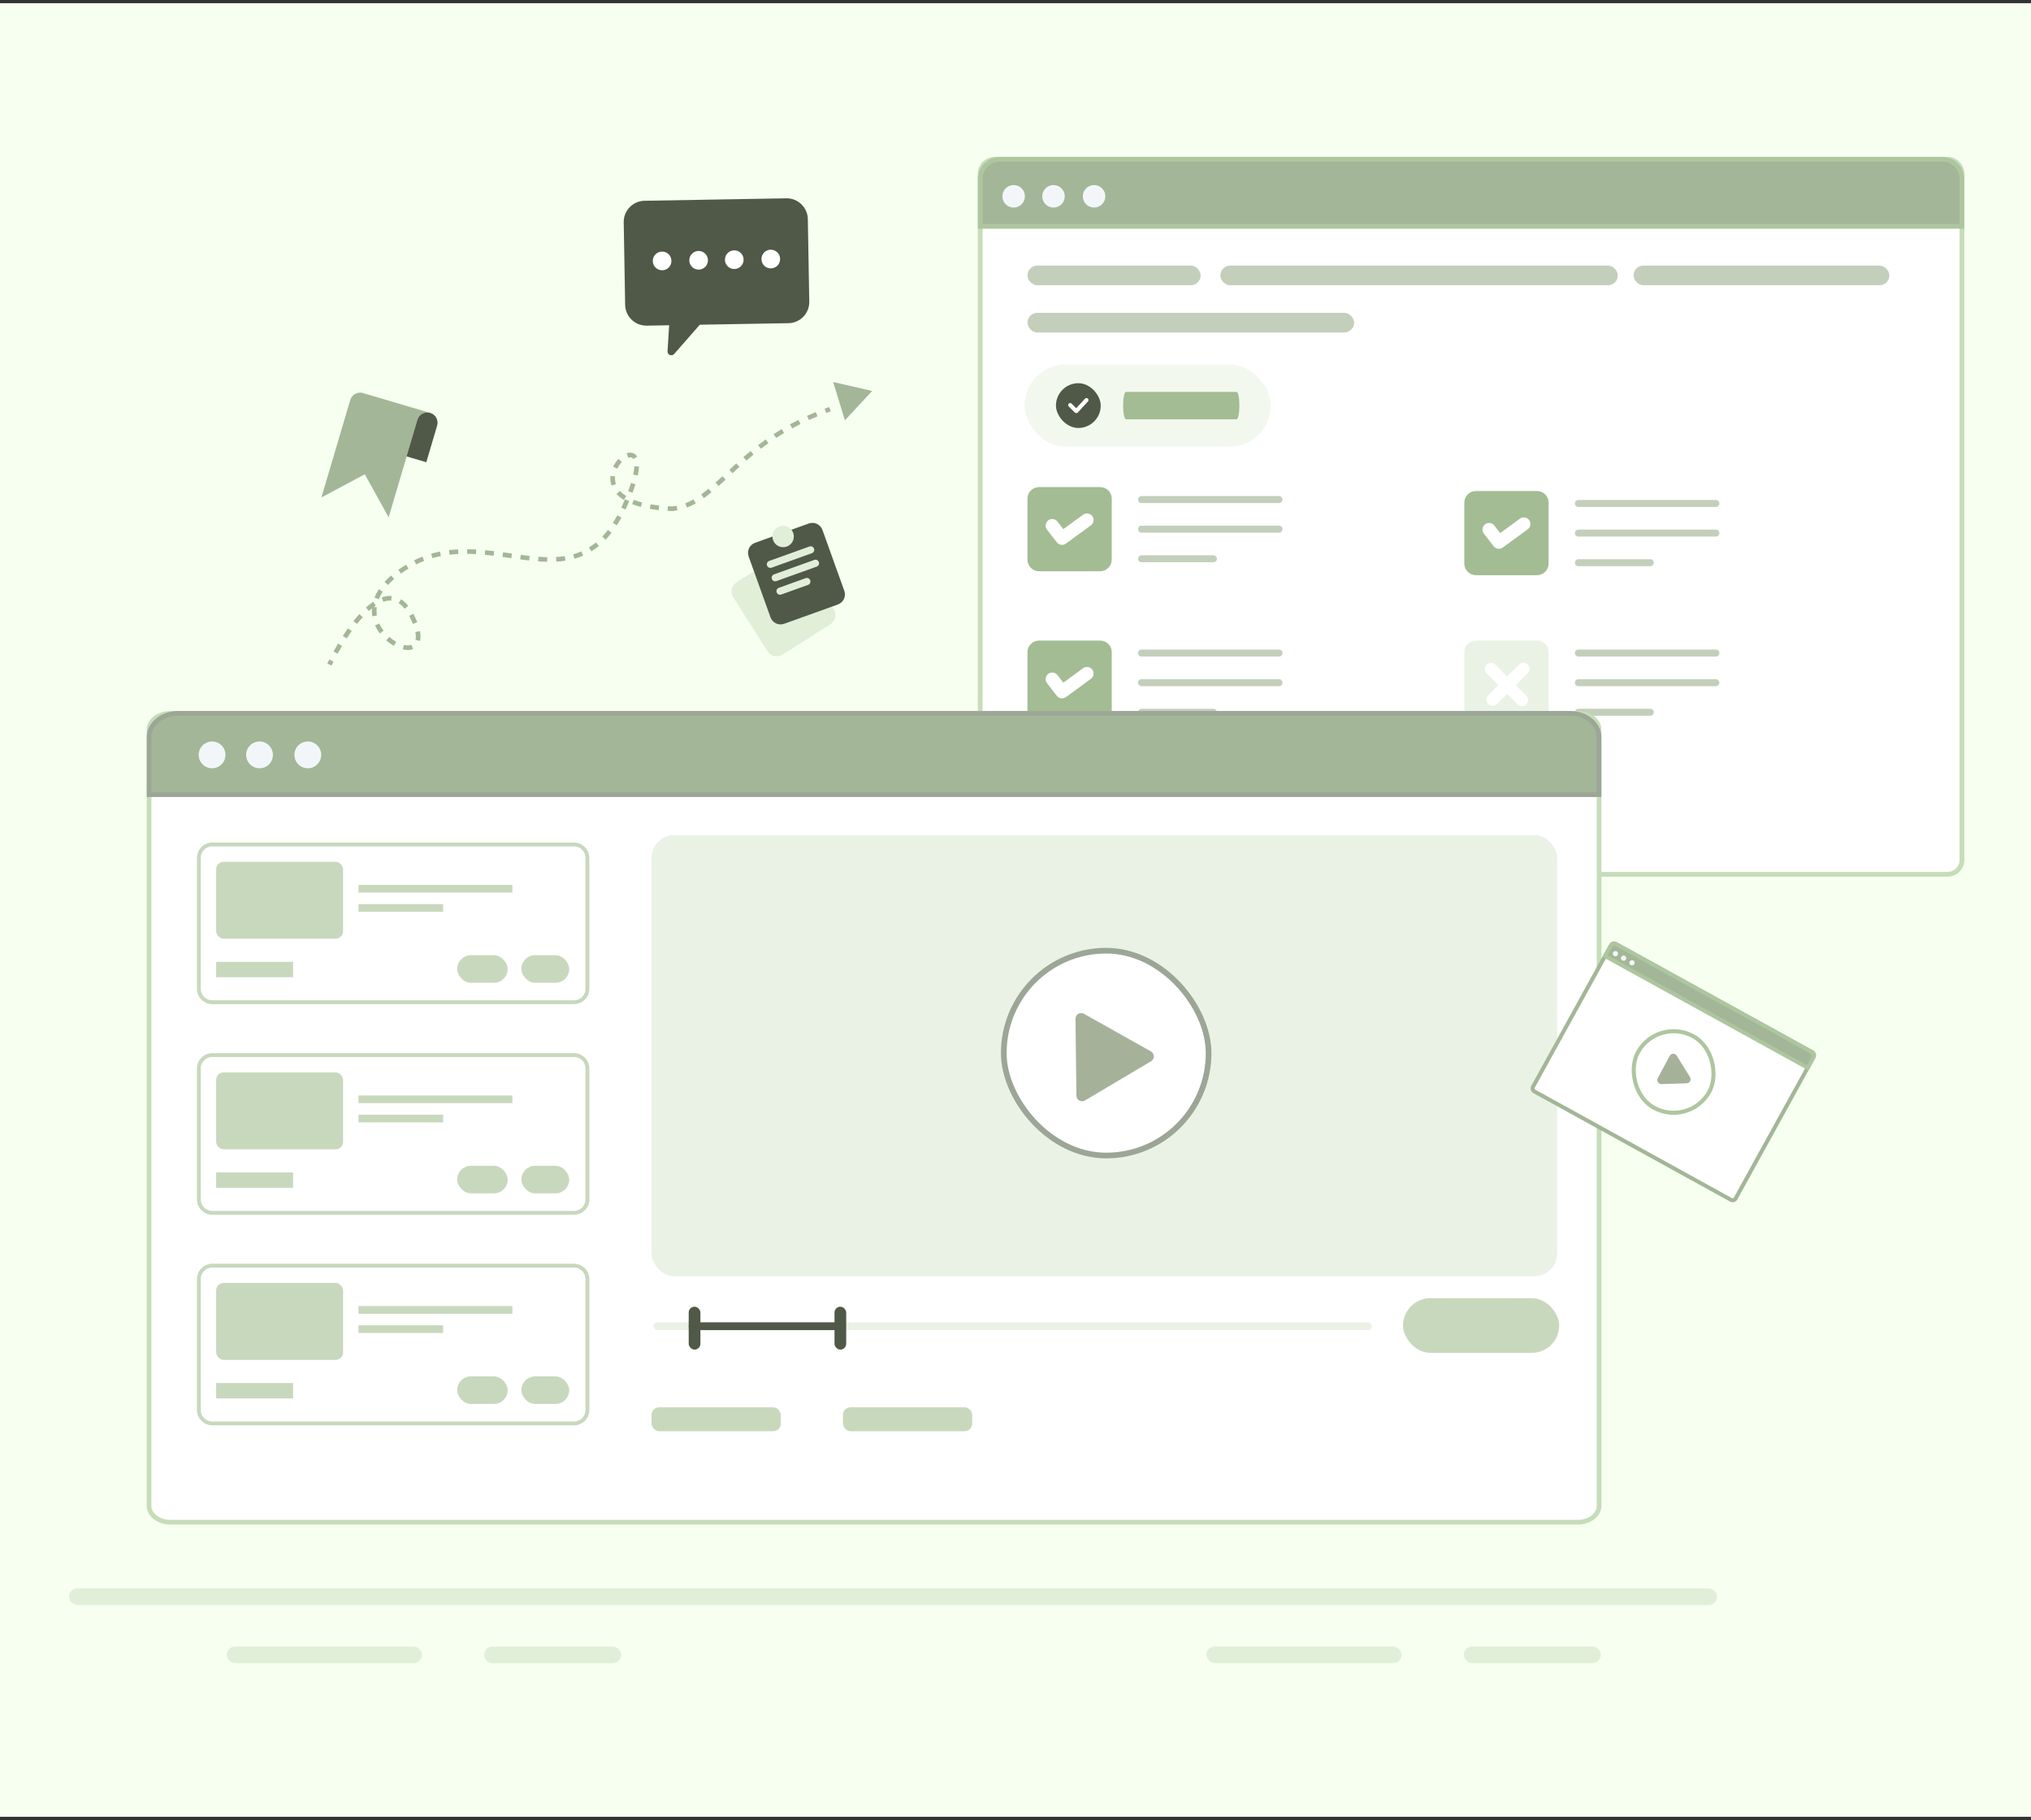 <svg width="500" height="448" viewBox="0 0 500 448" fill="none" xmlns="http://www.w3.org/2000/svg">
<rect x="0" y="0" width="500" height="448" fill="#333333" stroke="none"/>
<rect width="500" height="446.428" transform="translate(0 0.786)" fill="#F6FFF0"/>
<path d="M479.452 39.215H244.865C242.906 39.215 241.318 40.803 241.318 42.761V211.668C241.318 213.626 242.906 215.214 244.865 215.214H479.452C481.411 215.214 482.998 213.626 482.998 211.668V42.761C482.998 40.803 481.411 39.215 479.452 39.215Z" fill="white" stroke="#C6DDB8" stroke-width="1.176" stroke-miterlimit="10"/>
<rect x="252.229" y="89.734" width="60.623" height="20.208" rx="10.104" fill="#F2F8EE"/>
<rect x="259.959" y="94.327" width="11.022" height="11.022" rx="5.511" fill="#505947"/>
<path d="M264.971 101.696C264.838 101.696 264.711 101.644 264.617 101.551L263.114 100.065C263.067 100.019 263.03 99.965 263.004 99.904C262.978 99.844 262.965 99.779 262.965 99.714C262.965 99.649 262.977 99.584 263.003 99.523C263.028 99.463 263.065 99.408 263.111 99.362C263.158 99.316 263.214 99.279 263.275 99.254C263.336 99.229 263.401 99.217 263.468 99.217C263.534 99.217 263.599 99.23 263.66 99.256C263.721 99.281 263.776 99.318 263.822 99.365L264.954 100.483L267.104 98.143C267.149 98.095 267.202 98.056 267.261 98.029C267.321 98.001 267.385 97.985 267.451 97.982C267.517 97.979 267.582 97.989 267.644 98.011C267.706 98.033 267.763 98.067 267.811 98.11C267.86 98.154 267.899 98.207 267.927 98.266C267.955 98.325 267.971 98.388 267.974 98.453C267.978 98.518 267.968 98.583 267.945 98.644C267.923 98.705 267.889 98.762 267.845 98.81L265.341 101.534C265.295 101.584 265.24 101.624 265.178 101.652C265.117 101.679 265.05 101.695 264.982 101.696L264.971 101.696Z" fill="white"/>
<path d="M304.426 103.207H277.186C276.803 103.207 276.492 101.699 276.492 99.839C276.492 97.978 276.803 96.471 277.186 96.471H304.426C304.809 96.471 305.12 97.978 305.12 99.839C305.12 101.699 304.809 103.207 304.426 103.207Z" fill="#A3BC93"/>
<path d="M478.173 39.215H246.143C243.479 39.215 241.318 41.376 241.318 44.04V55.715H482.998V44.04C482.998 41.376 480.838 39.215 478.173 39.215Z" fill="#A3B697" stroke="#AEC69F" stroke-width="1.176" stroke-miterlimit="10"/>
<path d="M262.128 48.322C262.128 46.791 260.888 45.551 259.357 45.551C257.826 45.551 256.586 46.791 256.586 48.322C256.586 49.853 257.826 51.093 259.357 51.093C260.888 51.093 262.128 49.853 262.128 48.322Z" fill="#F3F6F9"/>
<path d="M272.118 48.322C272.118 46.791 270.878 45.551 269.347 45.551C267.816 45.551 266.576 46.791 266.576 48.322C266.576 49.853 267.816 51.093 269.347 51.093C270.878 51.093 272.118 49.853 272.118 48.322Z" fill="#F3F6F9"/>
<path d="M252.315 48.322C252.315 46.791 251.075 45.551 249.544 45.551C248.014 45.551 246.773 46.791 246.773 48.322C246.773 49.853 248.014 51.093 249.544 51.093C251.075 51.093 252.315 49.853 252.315 48.322Z" fill="#F3F6F9"/>
<path d="M273.692 122.738V137.769C273.692 139.336 272.419 140.613 270.844 140.613H255.797C254.223 140.613 252.943 139.337 252.943 137.769V122.738C252.943 121.172 254.222 119.895 255.797 119.895H270.844C272.418 119.895 273.692 121.171 273.692 122.738Z" fill="#A3BC93"/>
<path d="M381.238 123.707V138.738C381.238 140.304 379.966 141.582 378.391 141.582H363.344C361.769 141.582 360.49 140.305 360.49 138.738V123.707C360.49 122.141 361.768 120.863 363.344 120.863H378.391C379.965 120.863 381.238 122.14 381.238 123.707Z" fill="#A3BC93"/>
<path d="M273.692 160.525V175.556C273.692 177.123 272.419 178.4 270.844 178.4H255.797C254.223 178.4 252.943 177.124 252.943 175.556V160.525C252.943 158.959 254.222 157.682 255.797 157.682H270.844C272.418 157.682 273.692 158.958 273.692 160.525Z" fill="#A3BC93"/>
<path d="M314.869 123.824H281.026C280.55 123.824 280.164 123.438 280.164 122.963C280.164 122.488 280.55 122.103 281.026 122.103H314.869C315.345 122.103 315.731 122.488 315.731 122.963C315.731 123.438 315.345 123.824 314.869 123.824Z" fill="#C3CFBB"/>
<path d="M314.869 131.115H281.026C280.55 131.115 280.164 130.729 280.164 130.254C280.164 129.779 280.55 129.394 281.026 129.394H314.869C315.345 129.394 315.731 129.779 315.731 130.254C315.731 130.729 315.345 131.115 314.869 131.115Z" fill="#C3CFBB"/>
<path d="M298.723 138.406H281.026C280.55 138.406 280.164 138.02 280.164 137.545C280.164 137.07 280.55 136.685 281.026 136.685H298.723C299.199 136.685 299.585 137.07 299.585 137.545C299.585 138.02 299.199 138.406 298.723 138.406Z" fill="#C3CFBB"/>
<path d="M422.418 124.792H388.575C388.099 124.792 387.713 124.407 387.713 123.932C387.713 123.456 388.099 123.071 388.575 123.071H422.418C422.894 123.071 423.28 123.456 423.28 123.932C423.28 124.407 422.894 124.792 422.418 124.792Z" fill="#C3CFBB"/>
<path d="M422.418 132.083H388.575C388.099 132.083 387.713 131.698 387.713 131.223C387.713 130.747 388.099 130.362 388.575 130.362H422.418C422.894 130.362 423.28 130.747 423.28 131.223C423.28 131.698 422.894 132.083 422.418 132.083Z" fill="#C3CFBB"/>
<path d="M406.272 139.374H388.575C388.099 139.374 387.713 138.989 387.713 138.514C387.713 138.038 388.099 137.653 388.575 137.653H406.272C406.748 137.653 407.134 138.038 407.134 138.514C407.134 138.989 406.748 139.374 406.272 139.374Z" fill="#C3CFBB"/>
<path d="M314.869 161.611H281.026C280.55 161.611 280.164 161.225 280.164 160.75C280.164 160.275 280.55 159.89 281.026 159.89H314.869C315.345 159.89 315.731 160.275 315.731 160.75C315.731 161.225 315.345 161.611 314.869 161.611Z" fill="#C3CFBB"/>
<path d="M314.869 168.902H281.026C280.55 168.902 280.164 168.516 280.164 168.041C280.164 167.566 280.55 167.181 281.026 167.181H314.869C315.345 167.181 315.731 167.566 315.731 168.041C315.731 168.516 315.345 168.902 314.869 168.902Z" fill="#C3CFBB"/>
<path d="M298.723 176.192H281.026C280.55 176.192 280.164 175.807 280.164 175.331C280.164 174.856 280.55 174.471 281.026 174.471H298.723C299.199 174.471 299.585 174.856 299.585 175.331C299.585 175.807 299.199 176.192 298.723 176.192Z" fill="#C3CFBB"/>
<path d="M268.551 129.326L262.417 133.805C261.68 134.34 260.697 134.173 260.164 133.492L257.755 130.381C257.205 129.67 257.334 128.648 258.046 128.099C258.758 127.55 259.782 127.679 260.332 128.39L261.771 130.247L266.633 126.7C267.355 126.167 268.373 126.328 268.907 127.05C269.44 127.776 269.279 128.793 268.551 129.327V129.326Z" fill="white"/>
<path d="M376.098 130.295L369.964 134.774C369.227 135.308 368.244 135.141 367.711 134.461L365.302 131.35C364.752 130.639 364.881 129.617 365.593 129.068C366.305 128.519 367.329 128.648 367.879 129.359L369.318 131.216L374.179 127.668C374.902 127.136 375.92 127.296 376.454 128.019C376.987 128.745 376.826 129.762 376.098 130.296V130.295Z" fill="white"/>
<path d="M268.551 167.113L262.417 171.592C261.68 172.127 260.697 171.96 260.164 171.279L257.755 168.168C257.205 167.457 257.334 166.435 258.046 165.886C258.758 165.337 259.782 165.466 260.332 166.177L261.771 168.034L266.633 164.487C267.355 163.954 268.373 164.115 268.907 164.837C269.44 165.563 269.279 166.581 268.551 167.114V167.113Z" fill="white"/>
<path d="M381.236 160.525V175.556C381.236 177.123 379.964 178.4 378.389 178.4H363.342C361.768 178.4 360.488 177.124 360.488 175.556V160.525C360.488 158.959 361.767 157.682 363.342 157.682H378.389C379.963 157.682 381.236 158.958 381.236 160.525Z" fill="#EAF2E5"/>
<line x1="375.02" y1="164.67" x2="367.474" y2="172.215" stroke="white" stroke-width="3.031" stroke-linecap="round"/>
<path d="M367.047 164.68L374.69 172.323" stroke="white" stroke-width="3.031" stroke-linecap="round"/>
<path d="M422.416 161.611H388.573C388.097 161.611 387.711 161.225 387.711 160.75C387.711 160.275 388.097 159.89 388.573 159.89H422.416C422.892 159.89 423.278 160.275 423.278 160.75C423.278 161.225 422.892 161.611 422.416 161.611Z" fill="#C3CFBB"/>
<path d="M422.416 168.902H388.573C388.097 168.902 387.711 168.516 387.711 168.041C387.711 167.566 388.097 167.181 388.573 167.181H422.416C422.892 167.181 423.278 167.566 423.278 168.041C423.278 168.516 422.892 168.902 422.416 168.902Z" fill="#C3CFBB"/>
<path d="M406.27 176.193H388.573C388.097 176.193 387.711 175.807 387.711 175.332C387.711 174.857 388.097 174.472 388.573 174.472H406.27C406.746 174.472 407.132 174.857 407.132 175.332C407.132 175.807 406.746 176.193 406.27 176.193Z" fill="#C3CFBB"/>
<rect x="252.949" y="65.376" width="42.631" height="4.844" rx="2.422" fill="#C3CFBB"/>
<rect x="300.426" y="65.376" width="97.858" height="4.844" rx="2.422" fill="#C3CFBB"/>
<rect x="252.949" y="77.002" width="80.418" height="4.844" rx="2.422" fill="#C3CFBB"/>
<rect x="402.158" y="65.376" width="62.978" height="4.844" rx="2.422" fill="#C3CFBB"/>
<path fill-rule="evenodd" clip-rule="evenodd" d="M204.504 101.259C204.134 101.388 203.768 101.519 203.408 101.651L203.012 100.59C203.379 100.455 203.751 100.322 204.127 100.191L204.504 101.259ZM201.259 102.484C200.533 102.779 199.828 103.082 199.142 103.391L198.671 102.361C199.369 102.046 200.087 101.738 200.826 101.437L201.259 102.484ZM197.063 104.375C196.363 104.723 195.684 105.077 195.026 105.437L194.477 104.446C195.148 104.079 195.839 103.718 196.553 103.364L197.063 104.375ZM193.025 106.581C192.352 106.983 191.702 107.39 191.072 107.801L190.446 106.856C191.087 106.437 191.75 106.022 192.436 105.612L193.025 106.581ZM155.713 111.494C156.195 111.629 156.592 111.946 156.866 112.419L155.875 112.983C155.735 112.742 155.57 112.63 155.4 112.583C155.216 112.531 154.968 112.538 154.655 112.644L154.287 111.574C154.75 111.416 155.245 111.362 155.713 111.494ZM189.173 109.093C188.534 109.546 187.917 110.002 187.32 110.458L186.623 109.562C187.231 109.098 187.859 108.634 188.51 108.173L189.173 109.093ZM150.935 114.888C151.287 114.155 151.751 113.495 152.266 112.954L153.096 113.73C152.662 114.186 152.266 114.748 151.966 115.373L150.935 114.888ZM185.515 111.887C184.908 112.384 184.322 112.88 183.754 113.372L183.003 112.521C183.578 112.022 184.172 111.519 184.789 111.015L185.515 111.887ZM157.311 114.834C157.286 115.474 157.188 116.214 157.006 117.062L155.889 116.829C156.061 116.029 156.148 115.354 156.169 114.793L157.311 114.834ZM150.553 119.537C150.28 118.741 150.209 117.935 150.284 117.161L151.421 117.268C151.359 117.898 151.418 118.541 151.635 119.171L150.553 119.537ZM182.03 114.903C181.445 115.433 180.879 115.956 180.327 116.47L179.546 115.646C180.1 115.13 180.67 114.603 181.26 114.069L182.03 114.903ZM156.435 119.215C156.235 119.861 155.997 120.556 155.719 121.302L154.648 120.911C154.92 120.183 155.15 119.508 155.344 118.884L156.435 119.215ZM178.632 118.051C178.05 118.593 177.48 119.12 176.918 119.626L176.151 118.789C176.706 118.289 177.271 117.767 177.851 117.227L178.632 118.051ZM153.573 123.063C152.846 122.608 152.25 122.111 151.775 121.581L152.628 120.828C153.025 121.27 153.536 121.701 154.183 122.105L153.573 123.063ZM175.152 121.163C174.532 121.679 173.914 122.165 173.29 122.615L172.619 121.7C173.217 121.269 173.814 120.8 174.418 120.297L175.152 121.163ZM154.91 123.336C154.766 123.678 154.615 124.029 154.457 124.388C154.301 124.742 154.143 125.088 153.984 125.425L152.95 124.946C153.105 124.619 153.258 124.282 153.41 123.937C153.566 123.583 153.715 123.238 153.856 122.903L154.91 123.336ZM157.779 124.784C156.988 124.576 156.27 124.341 155.619 124.082L156.046 123.032C156.649 123.272 157.323 123.493 158.074 123.69L157.779 124.784ZM171.288 123.909C170.584 124.309 169.863 124.657 169.116 124.945L168.704 123.89C169.392 123.625 170.061 123.302 170.722 122.927L171.288 123.909ZM162.16 125.563C161.385 125.478 160.655 125.376 159.969 125.256L160.168 124.142C160.828 124.256 161.534 124.355 162.287 124.437L162.16 125.563ZM165.504 125.8C165.112 125.785 164.728 125.767 164.354 125.745L164.424 124.615C164.777 124.636 165.138 124.653 165.508 124.667C165.869 124.629 166.223 124.575 166.569 124.508L166.787 125.618C166.395 125.695 165.994 125.755 165.585 125.797L165.545 125.801L165.504 125.8ZM152.982 127.398C152.612 128.074 152.234 128.711 151.848 129.311L150.886 128.704C151.257 128.127 151.621 127.514 151.978 126.861L152.982 127.398ZM150.56 131.141C150.082 131.759 149.593 132.329 149.093 132.853L148.264 132.076C148.735 131.582 149.199 131.042 149.654 130.454L150.56 131.141ZM112.83 136.36C112.112 136.396 111.393 136.454 110.675 136.54L110.541 135.417C111.287 135.327 112.032 135.266 112.775 135.229L112.83 136.36ZM108.545 136.878C107.847 137.017 107.15 137.185 106.453 137.386L106.136 136.299C106.865 136.089 107.594 135.913 108.322 135.768L108.545 136.878ZM117.173 136.393C116.45 136.351 115.725 136.324 114.999 136.318L115.012 135.186C115.758 135.193 116.502 135.22 117.242 135.263L117.173 136.393ZM104.416 138.071C103.759 138.325 103.103 138.611 102.448 138.933L101.942 137.919C102.628 137.582 103.315 137.283 104.003 137.017L104.416 138.071ZM121.523 136.8C120.8 136.712 120.075 136.631 119.349 136.561L119.46 135.435C120.199 135.505 120.935 135.588 121.665 135.677L121.523 136.8ZM147.434 134.397C146.83 134.892 146.214 135.33 145.585 135.717L144.984 134.756C145.568 134.396 146.143 133.988 146.707 133.525L147.434 134.397ZM125.508 137.341C124.907 137.255 124.304 137.17 123.698 137.086L123.858 135.965C124.466 136.049 125.072 136.135 125.673 136.221C125.795 136.238 125.918 136.255 126.04 136.273L125.876 137.393C125.754 137.376 125.631 137.358 125.508 137.341ZM100.563 139.963C100.256 140.149 99.948 140.342 99.642 140.545C99.324 140.755 99.019 140.966 98.727 141.176L98.057 140.26C98.362 140.041 98.679 139.822 99.009 139.604C99.329 139.393 99.65 139.19 99.971 138.997L100.563 139.963ZM130.263 137.969C129.535 137.888 128.801 137.796 128.063 137.697L128.218 136.575C128.95 136.673 129.675 136.764 130.393 136.844L130.263 137.969ZM143.567 136.769C142.863 137.075 142.147 137.326 141.421 137.531L141.111 136.442C141.79 136.251 142.457 136.017 143.111 135.732L143.567 136.769ZM134.709 138.284C133.972 138.27 133.228 138.232 132.479 138.177L132.565 137.048C133.297 137.102 134.02 137.139 134.733 137.152L134.709 138.284ZM139.202 138.01C138.461 138.126 137.712 138.201 136.954 138.245L136.891 137.115C137.615 137.073 138.327 137.001 139.027 136.892L139.202 138.01ZM97.036 142.508C96.463 143.006 95.957 143.502 95.511 143.993L94.662 143.238C95.14 142.71 95.68 142.183 96.284 141.658L97.036 142.508ZM94.216 145.657C93.806 146.284 93.49 146.901 93.255 147.504L92.19 147.097C92.455 146.418 92.808 145.732 93.258 145.043L94.216 145.657ZM96.311 147.839C95.69 147.787 95.041 147.885 94.366 148.122L93.986 147.055C94.786 146.774 95.599 146.643 96.409 146.711L96.311 147.839ZM91.578 149.762C91.333 149.958 91.088 150.168 90.842 150.389L90.075 149.553C90.668 149.017 91.273 148.538 91.883 148.132L92.518 149.071C92.359 149.177 92.199 149.289 92.039 149.407L92.751 149.489C92.668 150.189 92.687 150.869 92.79 151.52L91.662 151.698C91.563 151.073 91.531 150.426 91.578 149.762ZM99.607 149.844C99.119 149.236 98.622 148.786 98.125 148.468L98.745 147.517C99.363 147.912 99.949 148.451 100.501 149.139L99.607 149.844ZM89.311 151.919C88.835 152.44 88.364 152.996 87.901 153.578L87.004 152.879C87.481 152.278 87.969 151.702 88.466 151.159L89.311 151.919ZM101.227 152.573C101.071 152.23 100.912 151.909 100.751 151.608L101.76 151.076C101.933 151.4 102.102 151.742 102.268 152.105C102.436 152.474 102.586 152.829 102.719 153.169L101.653 153.578C101.529 153.259 101.387 152.924 101.227 152.573ZM93.375 153.478C93.657 154.112 94.015 154.708 94.428 155.256L93.512 155.934C93.052 155.323 92.649 154.654 92.33 153.935L93.375 153.478ZM86.589 155.326C86.168 155.918 85.758 156.524 85.36 157.139L84.4 156.529C84.805 155.902 85.225 155.281 85.656 154.675L86.589 155.326ZM102.296 157.512C102.409 157.041 102.418 156.407 102.257 155.581L103.378 155.364C103.56 156.295 103.568 157.099 103.407 157.771L102.296 157.512ZM95.847 156.783C96.389 157.259 96.965 157.665 97.543 157.988L96.98 158.974C96.331 158.611 95.69 158.159 95.088 157.631L95.847 156.783ZM84.205 159.002C83.825 159.641 83.462 160.279 83.117 160.907L82.114 160.368C82.464 159.729 82.834 159.08 83.221 158.429L84.205 159.002ZM99.446 158.749C100.194 158.921 100.826 158.901 101.294 158.724L101.7 159.781C100.951 160.065 100.071 160.055 99.185 159.851L99.446 158.749ZM82.098 162.847C81.93 163.181 81.769 163.508 81.616 163.828L80.585 163.344C80.741 163.017 80.905 162.683 81.076 162.344L82.098 162.847Z" fill="#A3B697"/>
<path d="M214.717 96.239L208.003 103.455L205.111 94.032L214.717 96.239Z" fill="#A3B697"/>
<rect x="17" y="390.987" width="405.707" height="4.088" rx="2.044" fill="#E1EED8"/>
<rect x="55.832" y="405.294" width="48.031" height="4.088" rx="2.044" fill="#E1EED8"/>
<rect x="297.008" y="405.294" width="48.031" height="4.088" rx="2.044" fill="#E1EED8"/>
<rect x="119.193" y="405.294" width="33.724" height="4.088" rx="2.044" fill="#E1EED8"/>
<rect x="360.369" y="405.294" width="33.724" height="4.088" rx="2.044" fill="#E1EED8"/>
<path d="M388.431 175.587H41.937C39.044 175.587 36.699 177.383 36.699 179.599V370.677C36.699 372.893 39.044 374.689 41.937 374.689H388.431C391.324 374.689 393.669 372.893 393.669 370.677V179.599C393.669 177.383 391.324 175.587 388.431 175.587Z" fill="white" stroke="#C6DDB8" stroke-width="1.143" stroke-miterlimit="10"/>
<rect x="160.4" y="346.414" width="31.809" height="5.891" rx="1.858" fill="#C8D8BD"/>
<rect x="207.525" y="346.414" width="31.809" height="5.891" rx="1.858" fill="#C8D8BD"/>
<path d="M52.267 207.869H141.296C143.127 207.869 144.611 209.353 144.611 211.184V243.386C144.611 245.217 143.127 246.701 141.296 246.701H52.267C50.436 246.701 48.952 245.217 48.952 243.386V211.184C48.952 209.353 50.436 207.869 52.267 207.869Z" fill="white" stroke="#C8D8BD" stroke-width="0.947"/>
<rect x="112.416" y="234.993" width="12.699" height="7.051" rx="3.525" fill="#C8D8BD"/>
<rect x="112.416" y="234.993" width="12.699" height="7.051" rx="3.525" stroke="white" stroke-width="0.261"/>
<rect x="128.217" y="234.993" width="12.048" height="7.051" rx="3.525" fill="#C8D8BD"/>
<rect x="128.217" y="234.993" width="12.048" height="7.051" rx="3.525" stroke="white" stroke-width="0.261"/>
<path d="M72.155 236.757H53.213V240.545H72.155V236.757Z" fill="#C8D8BD"/>
<path d="M126.14 217.812H88.256V219.707H126.14V217.812Z" fill="#C8D8BD"/>
<path d="M109.092 222.548H88.256V224.442H109.092V222.548Z" fill="#C8D8BD"/>
<rect x="53.211" y="212.13" width="31.255" height="18.942" rx="1.858" fill="#C8D8BD"/>
<path d="M52.267 259.707H141.296C143.127 259.707 144.611 261.191 144.611 263.022V295.224C144.611 297.055 143.127 298.539 141.296 298.539H52.267C50.436 298.539 48.952 297.055 48.952 295.224V263.022C48.952 261.191 50.436 259.707 52.267 259.707Z" fill="white" stroke="#C8D8BD" stroke-width="0.947"/>
<rect x="112.416" y="286.831" width="12.699" height="7.051" rx="3.525" fill="#C8D8BD"/>
<rect x="112.416" y="286.831" width="12.699" height="7.051" rx="3.525" stroke="white" stroke-width="0.261"/>
<rect x="128.217" y="286.831" width="12.048" height="7.051" rx="3.525" fill="#C8D8BD"/>
<rect x="128.217" y="286.831" width="12.048" height="7.051" rx="3.525" stroke="white" stroke-width="0.261"/>
<path d="M72.155 288.595H53.213V292.383H72.155V288.595Z" fill="#C8D8BD"/>
<path d="M126.14 269.652H88.256V271.547H126.14V269.652Z" fill="#C8D8BD"/>
<path d="M109.092 274.388H88.256V276.282H109.092V274.388Z" fill="#C8D8BD"/>
<rect x="53.211" y="263.97" width="31.255" height="18.942" rx="1.858" fill="#C8D8BD"/>
<path d="M52.267 311.544H141.296C143.127 311.544 144.611 313.028 144.611 314.859V347.061C144.611 348.891 143.127 350.376 141.296 350.376H52.267C50.436 350.376 48.952 348.891 48.952 347.061V314.859C48.952 313.028 50.436 311.544 52.267 311.544Z" fill="white" stroke="#C8D8BD" stroke-width="0.947"/>
<rect x="112.416" y="338.668" width="12.699" height="7.051" rx="3.525" fill="#C8D8BD"/>
<rect x="112.416" y="338.668" width="12.699" height="7.051" rx="3.525" stroke="white" stroke-width="0.261"/>
<rect x="128.217" y="338.668" width="12.048" height="7.051" rx="3.525" fill="#C8D8BD"/>
<rect x="128.217" y="338.668" width="12.048" height="7.051" rx="3.525" stroke="white" stroke-width="0.261"/>
<path d="M72.155 340.432H53.213V344.22H72.155V340.432Z" fill="#C8D8BD"/>
<path d="M126.14 321.488H88.256V323.383H126.14V321.488Z" fill="#C8D8BD"/>
<path d="M109.092 326.224H88.256V328.118H109.092V326.224Z" fill="#C8D8BD"/>
<rect x="53.211" y="315.806" width="31.255" height="18.942" rx="1.858" fill="#C8D8BD"/>
<path d="M386.542 175.587H43.826C39.891 175.587 36.699 178.209 36.699 181.444V195.615H393.669V181.444C393.669 178.209 390.478 175.587 386.542 175.587Z" fill="#A3B697" stroke="#9CA696" stroke-width="1.143" stroke-miterlimit="10"/>
<path d="M67.19 185.817C67.19 183.995 65.714 182.519 63.892 182.519C62.07 182.519 60.594 183.995 60.594 185.817C60.594 187.639 62.07 189.115 63.892 189.115C65.714 189.115 67.19 187.639 67.19 185.817Z" fill="#F3F6F9"/>
<path d="M79.079 185.817C79.079 183.995 77.603 182.519 75.781 182.519C73.959 182.519 72.482 183.995 72.482 185.817C72.482 187.639 73.959 189.115 75.781 189.115C77.603 189.115 79.079 187.639 79.079 185.817Z" fill="#F3F6F9"/>
<path d="M55.507 185.817C55.507 183.995 54.031 182.519 52.209 182.519C50.386 182.519 48.91 183.995 48.91 185.817C48.91 187.639 50.386 189.115 52.209 189.115C54.031 189.115 55.507 187.639 55.507 185.817Z" fill="#F3F6F9"/>
<rect x="160.412" y="205.564" width="222.948" height="108.591" rx="5.598" fill="#EAF2E5"/>
<rect x="247.114" y="234.016" width="50.425" height="50.425" rx="25.212" fill="white" stroke="#9CA696" stroke-width="1.399"/>
<path d="M283.343 258.807C284.282 259.334 284.299 260.681 283.372 261.231L267.109 270.884C266.182 271.434 265.008 270.775 264.995 269.698L264.767 250.786C264.754 249.709 265.912 249.022 266.851 249.549L283.343 258.807Z" fill="#A6B19A"/>
<rect x="345.402" y="319.554" width="38.439" height="13.454" rx="6.727" fill="#C8D8BD"/>
<rect x="160.893" y="325.489" width="176.821" height="1.922" rx="0.961" fill="#EAF2E5"/>
<rect x="169.547" y="325.489" width="36.853" height="1.922" rx="0.961" fill="#505947"/>
<rect x="169.547" y="321.645" width="2.883" height="10.571" rx="1.441" fill="#505947"/>
<rect x="205.441" y="321.645" width="2.883" height="10.571" rx="1.441" fill="#505947"/>
<path fill-rule="evenodd" clip-rule="evenodd" d="M159.197 80.159L164.74 80.063L164.337 86.46C164.283 87.35 165.381 87.801 165.972 87.131L172.28 79.929L194.109 79.551C196.983 79.501 199.277 77.128 199.228 74.249L198.875 53.933C198.825 51.058 196.453 48.765 193.577 48.815L158.667 49.42C155.794 49.47 153.499 51.844 153.549 54.719L153.902 75.035C153.951 77.91 156.324 80.206 159.2 80.156L159.197 80.159Z" fill="#505947"/>
<path fill-rule="evenodd" clip-rule="evenodd" d="M189.718 61.465C188.448 61.487 187.438 62.533 187.46 63.803C187.482 65.074 188.524 66.084 189.797 66.062C191.07 66.04 192.076 64.994 192.054 63.724C192.032 62.453 190.987 61.443 189.718 61.465ZM171.953 61.773C170.686 61.795 169.673 62.841 169.695 64.111C169.717 65.382 170.762 66.392 172.032 66.37C173.302 66.348 174.308 65.302 174.286 64.032C174.264 62.761 173.222 61.751 171.953 61.773ZM162.963 61.929C161.696 61.951 160.684 62.996 160.706 64.267C160.728 65.538 161.773 66.548 163.043 66.526C164.313 66.504 165.319 65.458 165.297 64.188C165.275 62.917 164.233 61.907 162.963 61.929ZM180.725 61.621C179.458 61.643 178.449 62.688 178.471 63.959C178.493 65.23 179.535 66.24 180.804 66.218C182.074 66.196 183.087 65.15 183.065 63.879C183.043 62.609 181.995 61.599 180.725 61.621Z" fill="white"/>
<g clip-path="url(#clip0_6562_39945)">
<path fill-rule="evenodd" clip-rule="evenodd" d="M100.118 112.335L104.938 113.762L107.6 104.771C107.992 103.446 107.229 102.04 105.903 101.648L89.357 96.75C88.032 96.357 86.626 97.121 86.234 98.446L79.13 122.442L89.815 116.744L95.676 127.341L100.118 112.335Z" fill="#A3B697"/>
<path fill-rule="evenodd" clip-rule="evenodd" d="M105.902 101.648C107.228 102.04 107.991 103.446 107.599 104.772L104.937 113.762L100.117 112.335L102.779 103.345C103.171 102.019 104.577 101.256 105.902 101.648L105.902 101.648Z" fill="#505947"/>
</g>
<g clip-path="url(#clip1_6562_39945)">
<path d="M204.264 148.375C204.043 148.03 203.614 147.884 203.228 148.022L192.458 151.891C192.002 152.055 191.499 151.817 191.335 151.362L187.508 140.706C187.418 140.456 187.219 140.259 186.966 140.173C186.716 140.087 186.439 140.117 186.212 140.262L181.321 143.361C180.089 144.141 179.725 145.773 180.506 147.007L188.987 160.338C189.769 161.564 191.41 161.907 192.625 161.134L204.471 153.615C205.697 152.838 206.068 151.208 205.283 149.967L204.264 148.375ZM200.164 137C201.076 136.672 201.55 135.665 201.223 134.754C200.896 133.844 199.869 133.313 198.958 133.641L194.846 135.144L196.925 130.579L194.828 130.399C194.153 129.56 192.979 129.198 191.905 129.584C190.832 129.97 190.156 130.996 190.17 132.073L188.666 133.545L193.187 135.75L189.066 137.256C188.154 137.584 187.68 138.591 188.007 139.501C188.334 140.412 189.341 140.887 190.253 140.56C189.341 140.887 188.867 141.895 189.194 142.805C189.521 143.716 190.528 144.191 191.439 143.864C190.528 144.191 190.054 145.199 190.381 146.109C190.708 147.02 191.715 147.495 192.626 147.168L199.234 144.794C200.145 144.467 200.62 143.46 200.293 142.549C199.965 141.638 198.959 141.163 198.047 141.49L201.351 140.304C202.263 139.976 202.737 138.969 202.41 138.058C202.083 137.148 201.076 136.672 200.164 137Z" fill="#E1EED8"/>
<path d="M199.107 128.863L194.829 130.4C195.023 130.628 195.168 130.875 195.274 131.172C195.767 132.543 195.058 134.048 193.686 134.54C192.315 135.033 190.811 134.324 190.319 132.952C190.212 132.655 190.166 132.373 190.171 132.073L185.892 133.61C184.521 134.102 183.812 135.607 184.304 136.978L189.684 151.955C190.176 153.327 191.681 154.036 193.052 153.543L206.267 148.796C207.639 148.304 208.348 146.799 207.855 145.428L202.475 130.451C201.983 129.08 200.479 128.37 199.107 128.863ZM198.938 143.969L192.33 146.342C191.868 146.508 191.374 146.275 191.208 145.813C191.042 145.35 191.274 144.856 191.737 144.69L198.345 142.317C198.807 142.151 199.301 142.383 199.467 142.846C199.634 143.309 199.401 143.803 198.938 143.969ZM201.055 139.478L191.144 143.038C190.681 143.205 190.187 142.972 190.021 142.509C189.855 142.046 190.088 141.553 190.55 141.386L200.462 137.826C200.925 137.66 201.418 137.893 201.585 138.355C201.751 138.818 201.518 139.312 201.055 139.478ZM199.869 136.174L189.957 139.734C189.494 139.901 189 139.668 188.834 139.205C188.668 138.743 188.901 138.249 189.364 138.083L199.275 134.522C199.738 134.356 200.232 134.589 200.398 135.052C200.564 135.514 200.331 136.008 199.869 136.174Z" fill="#505947"/>
</g>
<path d="M446.168 259.025L397.757 232.332C397.353 232.109 396.845 232.256 396.622 232.661L377.403 267.517C377.18 267.922 377.327 268.43 377.731 268.653L426.143 295.345C426.547 295.568 427.055 295.421 427.278 295.017L446.497 260.16C446.72 259.756 446.573 259.247 446.168 259.025Z" fill="white" stroke="#A3B697" stroke-width="0.97" stroke-miterlimit="10"/>
<path d="M445.905 258.879L398.021 232.478C397.471 232.175 396.78 232.375 396.476 232.924L395.148 235.334L445.023 262.833L446.351 260.424C446.654 259.874 446.454 259.182 445.905 258.879Z" fill="#A3B697" stroke="#AEC69F" stroke-width="0.97" stroke-miterlimit="10"/>
<path d="M400.283 236.176C400.458 235.86 400.343 235.463 400.027 235.289C399.711 235.115 399.314 235.23 399.14 235.545C398.966 235.861 399.08 236.258 399.396 236.433C399.712 236.607 400.109 236.492 400.283 236.176Z" fill="#F3F6F9"/>
<path d="M402.346 237.313C402.52 236.997 402.405 236.6 402.089 236.426C401.774 236.251 401.376 236.366 401.202 236.682C401.028 236.998 401.143 237.395 401.459 237.569C401.775 237.744 402.172 237.629 402.346 237.313Z" fill="#F3F6F9"/>
<path d="M398.26 235.06C398.434 234.744 398.319 234.347 398.003 234.173C397.688 233.999 397.291 234.113 397.116 234.429C396.942 234.745 397.057 235.142 397.373 235.316C397.689 235.491 398.086 235.376 398.26 235.06Z" fill="#F3F6F9"/>
<rect x="408.075" y="250.239" width="20.078" height="20.078" rx="10.039" transform="rotate(28.871 408.075 250.239)" stroke="#AEC69F"/>
<path d="M416.051 265.131C416.457 265.785 416.003 266.634 415.233 266.658L409.037 266.855C408.267 266.879 407.76 266.062 408.123 265.383L411.051 259.918C411.415 259.24 412.376 259.209 412.782 259.863L416.051 265.131Z" fill="#A6B19A"/>
<defs>
<clipPath id="clip0_6562_39945">
<rect width="30" height="30" fill="white" transform="translate(83.598 93.761) rotate(16.49)"/>
</clipPath>
<clipPath id="clip1_6562_39945">
<rect width="30" height="30" fill="white" transform="translate(174.484 135.843) rotate(-19.758)"/>
</clipPath>
</defs>
</svg>
